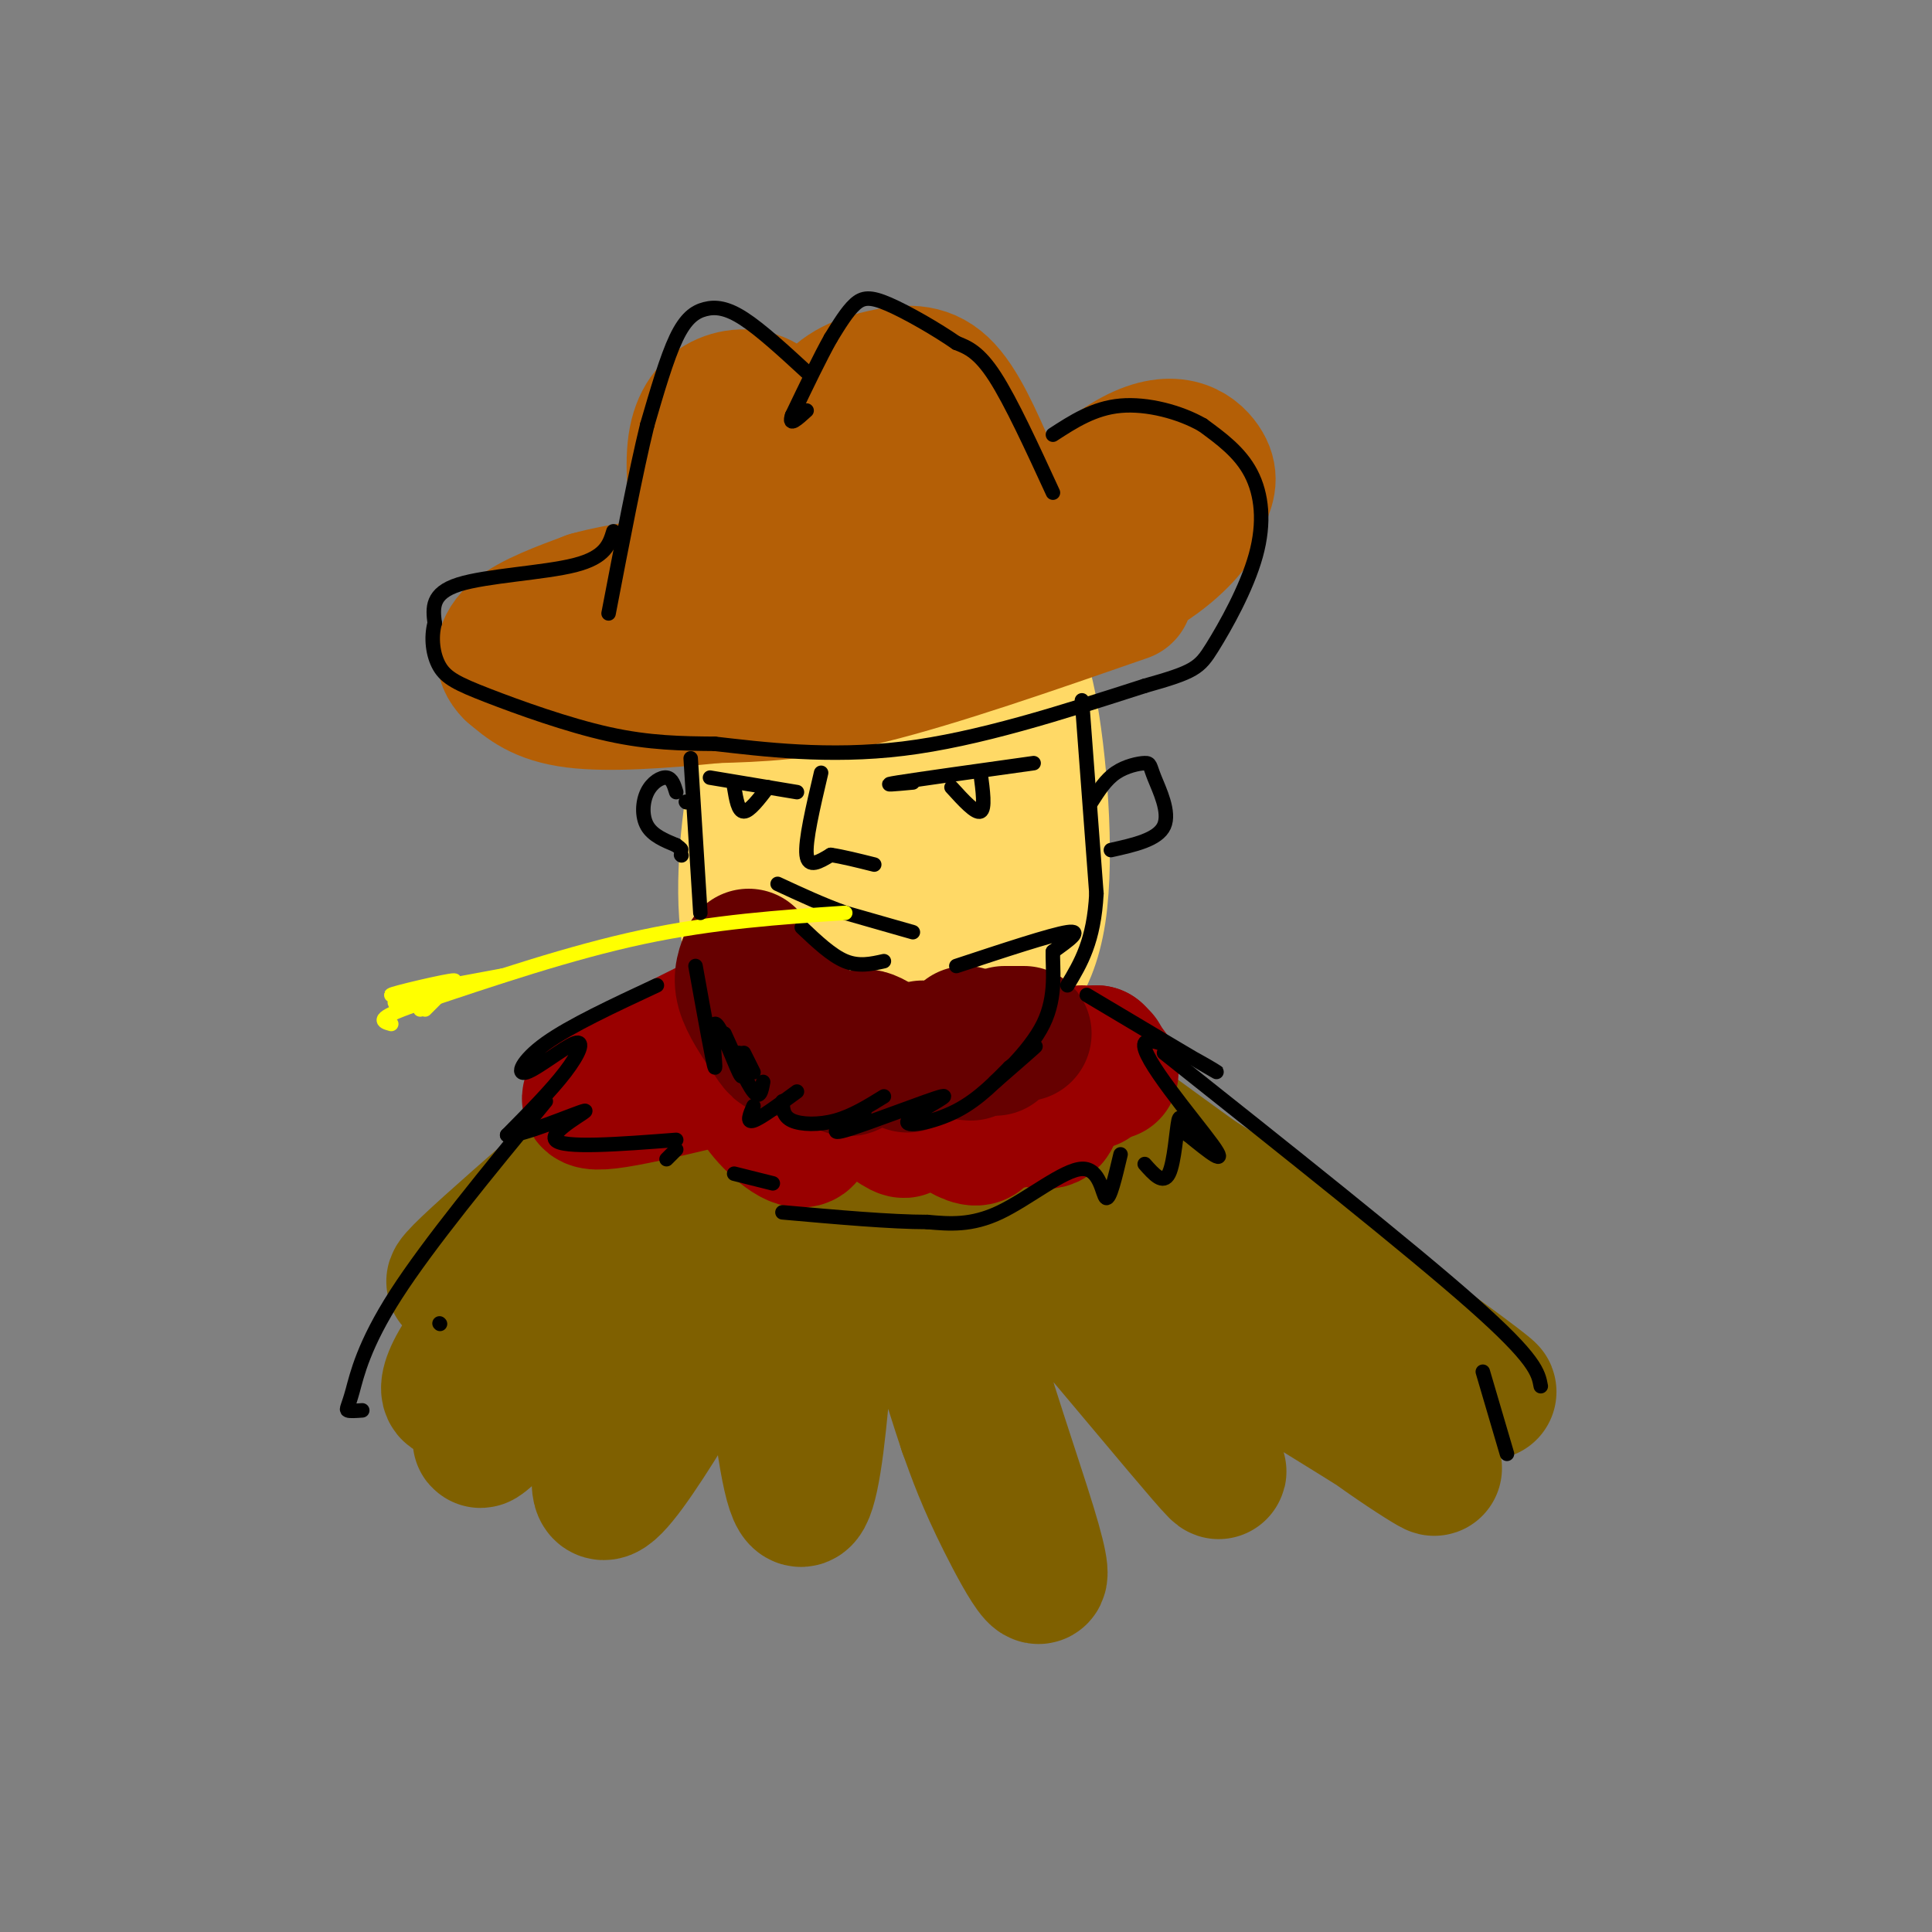 <svg viewBox='0 0 400 400' version='1.1' xmlns='http://www.w3.org/2000/svg' xmlns:xlink='http://www.w3.org/1999/xlink'><rect x="0" y="0" width="400" height="400" fill="#808080" stroke="none"/><g fill='none' stroke='rgb(255,217,102)' stroke-width='28' stroke-linecap='round' stroke-linejoin='round'><path d='M167,183c-1.648,1.507 -3.295,3.014 -4,6c-0.705,2.986 -0.466,7.452 2,12c2.466,4.548 7.159,9.177 11,12c3.841,2.823 6.832,3.840 11,3c4.168,-0.840 9.515,-3.537 15,-7c5.485,-3.463 11.109,-7.691 13,-20c1.891,-12.309 0.047,-32.699 -2,-43c-2.047,-10.301 -4.299,-10.515 -8,-11c-3.701,-0.485 -8.850,-1.243 -14,-2'/><path d='M191,133c-7.062,1.668 -17.718,6.839 -24,11c-6.282,4.161 -8.189,7.313 -10,16c-1.811,8.687 -3.527,22.909 -2,33c1.527,10.091 6.298,16.050 9,19c2.702,2.950 3.334,2.893 9,2c5.666,-0.893 16.365,-2.620 22,-7c5.635,-4.380 6.206,-11.414 6,-22c-0.206,-10.586 -1.189,-24.724 -3,-33c-1.811,-8.276 -4.449,-10.690 -8,-14c-3.551,-3.310 -8.015,-7.517 -11,-7c-2.985,0.517 -4.493,5.759 -6,11'/><path d='M173,142c-1.564,12.901 -2.473,39.652 -3,51c-0.527,11.348 -0.671,7.291 1,8c1.671,0.709 5.158,6.184 8,9c2.842,2.816 5.038,2.974 9,0c3.962,-2.974 9.689,-9.078 13,-12c3.311,-2.922 4.204,-2.660 5,-9c0.796,-6.340 1.494,-19.281 1,-28c-0.494,-8.719 -2.182,-13.217 -7,-17c-4.818,-3.783 -12.768,-6.851 -17,-8c-4.232,-1.149 -4.745,-0.379 -7,4c-2.255,4.379 -6.251,12.366 -9,22c-2.749,9.634 -4.253,20.913 -3,27c1.253,6.087 5.261,6.982 7,8c1.739,1.018 1.208,2.159 6,-1c4.792,-3.159 14.905,-10.620 20,-19c5.095,-8.380 5.170,-17.680 4,-23c-1.170,-5.320 -3.585,-6.660 -6,-8'/><path d='M195,146c-3.774,-1.728 -10.210,-2.049 -14,-2c-3.790,0.049 -4.933,0.469 -8,4c-3.067,3.531 -8.059,10.173 -10,16c-1.941,5.827 -0.830,10.839 0,14c0.830,3.161 1.380,4.472 5,7c3.620,2.528 10.312,6.272 15,8c4.688,1.728 7.374,1.438 10,-2c2.626,-3.438 5.192,-10.024 4,-18c-1.192,-7.976 -6.144,-17.341 -10,-23c-3.856,-5.659 -6.618,-7.612 -8,-9c-1.382,-1.388 -1.385,-2.213 -3,-1c-1.615,1.213 -4.843,4.463 -7,12c-2.157,7.537 -3.245,19.362 -4,25c-0.755,5.638 -1.178,5.091 2,6c3.178,0.909 9.956,3.274 14,4c4.044,0.726 5.354,-0.187 7,-1c1.646,-0.813 3.627,-1.527 5,-6c1.373,-4.473 2.139,-12.704 1,-19c-1.139,-6.296 -4.183,-10.656 -7,-13c-2.817,-2.344 -5.409,-2.672 -8,-3'/><path d='M179,145c-2.994,0.420 -6.478,2.970 -10,8c-3.522,5.030 -7.082,12.541 -6,18c1.082,5.459 6.805,8.865 12,11c5.195,2.135 9.860,2.998 14,2c4.140,-0.998 7.754,-3.857 8,-7c0.246,-3.143 -2.877,-6.572 -6,-10'/></g>
<g fill='none' stroke='rgb(127,96,0)' stroke-width='28' stroke-linecap='round' stroke-linejoin='round'><path d='M218,221c6.899,-0.696 13.798,-1.393 7,0c-6.798,1.393 -27.292,4.875 -39,6c-11.708,1.125 -14.631,-0.107 -18,-2c-3.369,-1.893 -7.185,-4.446 -11,-7'/><path d='M158,219c0.000,0.000 21.000,11.000 21,11'/><path d='M140,221c8.867,-6.356 17.733,-12.711 7,-3c-10.733,9.711 -41.067,35.489 -50,44c-8.933,8.511 3.533,-0.244 16,-9'/><path d='M142,227c-14.904,12.425 -29.809,24.850 -35,30c-5.191,5.150 -0.670,3.023 3,2c3.670,-1.023 6.489,-0.944 18,-10c11.511,-9.056 31.713,-27.247 30,-23c-1.713,4.247 -25.343,30.934 -33,41c-7.657,10.066 0.659,3.513 6,0c5.341,-3.513 7.707,-3.984 13,-9c5.293,-5.016 13.512,-14.576 16,-17c2.488,-2.424 -0.756,2.288 -4,7'/><path d='M156,248c-2.012,4.119 -5.042,10.917 -6,16c-0.958,5.083 0.155,8.452 4,6c3.845,-2.452 10.423,-10.726 17,-19'/><path d='M201,242c9.474,5.457 18.949,10.915 21,9c2.051,-1.915 -3.321,-11.201 0,-11c3.321,0.201 15.333,9.889 21,13c5.667,3.111 4.987,-0.355 0,-6c-4.987,-5.645 -14.282,-13.470 -12,-13c2.282,0.470 16.141,9.235 30,18'/><path d='M261,252c8.756,6.027 15.646,12.094 4,4c-11.646,-8.094 -41.829,-30.349 -32,-23c9.829,7.349 59.670,44.304 72,53c12.330,8.696 -12.850,-10.865 -33,-23c-20.150,-12.135 -35.271,-16.844 -42,-18c-6.729,-1.156 -5.065,1.241 5,10c10.065,8.759 28.533,23.879 47,39'/><path d='M282,294c13.227,9.745 22.794,14.608 6,4c-16.794,-10.608 -59.949,-36.685 -80,-50c-20.051,-13.315 -16.998,-13.867 0,5c16.998,18.867 47.941,57.152 44,51c-3.941,-6.152 -42.768,-56.742 -53,-57c-10.232,-0.258 8.130,49.815 14,69c5.870,19.185 -0.751,7.481 -5,-1c-4.249,-8.481 -6.124,-13.741 -8,-19'/><path d='M200,296c-3.494,-10.377 -8.229,-26.819 -12,-36c-3.771,-9.181 -6.579,-11.101 -9,-11c-2.421,0.101 -4.454,2.225 -6,12c-1.546,9.775 -2.606,27.203 -4,38c-1.394,10.797 -3.122,14.963 -5,8c-1.878,-6.963 -3.907,-25.055 -4,-37c-0.093,-11.945 1.748,-17.742 -6,-5c-7.748,12.742 -25.087,44.024 -29,44c-3.913,-0.024 5.600,-31.353 9,-44c3.400,-12.647 0.686,-6.614 -5,1c-5.686,7.614 -14.343,16.807 -23,26'/><path d='M106,292c-6.047,6.431 -9.666,9.508 -3,1c6.666,-8.508 23.615,-28.600 27,-36c3.385,-7.400 -6.794,-2.107 -15,4c-8.206,6.107 -14.440,13.029 -18,18c-3.560,4.971 -4.446,7.992 -4,9c0.446,1.008 2.223,0.004 4,-1'/></g>
<g fill='none' stroke='rgb(153,0,0)' stroke-width='28' stroke-linecap='round' stroke-linejoin='round'><path d='M148,212c-6.619,3.298 -13.238,6.595 -19,10c-5.762,3.405 -10.667,6.917 -3,6c7.667,-0.917 27.905,-6.262 35,-8c7.095,-1.738 1.048,0.131 -5,2'/><path d='M156,222c-0.943,1.539 -0.800,4.386 2,8c2.800,3.614 8.259,7.996 9,5c0.741,-2.996 -3.235,-13.369 1,-13c4.235,0.369 16.682,11.480 19,12c2.318,0.520 -5.491,-9.552 -4,-10c1.491,-0.448 12.283,8.729 17,11c4.717,2.271 3.358,-2.365 2,-7'/><path d='M202,228c3.067,-0.067 9.733,3.267 13,4c3.267,0.733 3.133,-1.133 3,-3'/><path d='M221,224c0.000,0.000 5.000,0.000 5,0'/><path d='M227,218c0.000,0.000 1.000,1.000 1,1'/><path d='M227,218c0.000,0.000 3.000,4.000 3,4'/><path d='M224,218c-1.250,4.167 -2.500,8.333 -4,10c-1.500,1.667 -3.250,0.833 -5,0'/><path d='M213,226c0.000,0.000 -3.000,6.000 -3,6'/><path d='M206,230c0.000,0.000 -4.000,5.000 -4,5'/></g>
<g fill='none' stroke='rgb(102,0,0)' stroke-width='28' stroke-linecap='round' stroke-linejoin='round'><path d='M155,198c-0.891,2.087 -1.782,4.174 -1,7c0.782,2.826 3.236,6.391 5,9c1.764,2.609 2.837,4.263 3,2c0.163,-2.263 -0.585,-8.442 2,-7c2.585,1.442 8.504,10.503 11,12c2.496,1.497 1.570,-4.572 3,-6c1.430,-1.428 5.215,1.786 9,5'/><path d='M187,220c1.500,0.833 0.750,0.417 0,0'/><path d='M191,217c0.000,0.000 10.000,1.000 10,1'/><path d='M200,214c0.000,0.000 6.000,3.000 6,3'/><path d='M208,214c0.000,0.000 4.000,0.000 4,0'/></g>
<g fill='none' stroke='rgb(0,0,0)' stroke-width='3' stroke-linecap='round' stroke-linejoin='round'><path d='M214,158c-11.917,1.667 -23.833,3.333 -28,4c-4.167,0.667 -0.583,0.333 3,0'/><path d='M203,160c0.500,3.750 1.000,7.500 0,8c-1.000,0.500 -3.500,-2.250 -6,-5'/><path d='M165,164c0.000,0.000 -18.000,-3.000 -18,-3'/><path d='M152,163c0.417,2.500 0.833,5.000 2,5c1.167,0.000 3.083,-2.500 5,-5'/><path d='M170,160c-1.667,7.083 -3.333,14.167 -3,17c0.333,2.833 2.667,1.417 5,0'/><path d='M172,177c2.333,0.333 5.667,1.167 9,2'/><path d='M189,193c0.000,0.000 -14.000,-4.000 -14,-4'/><path d='M175,189c-4.667,-1.667 -9.333,-3.833 -14,-6'/><path d='M183,199c-2.583,0.583 -5.167,1.167 -8,0c-2.833,-1.167 -5.917,-4.083 -9,-7'/></g>
<g fill='none' stroke='rgb(255,255,0)' stroke-width='3' stroke-linecap='round' stroke-linejoin='round'><path d='M175,189c-13.583,0.917 -27.167,1.833 -42,5c-14.833,3.167 -30.917,8.583 -47,14'/><path d='M86,208c-8.667,3.000 -6.833,3.500 -5,4'/><path d='M104,202c-11.536,2.149 -23.071,4.298 -23,4c0.071,-0.298 11.750,-3.042 13,-3c1.250,0.042 -7.929,2.869 -11,4c-3.071,1.131 -0.036,0.565 3,0'/><path d='M86,207c0.833,-0.167 1.417,-0.583 2,-1'/><path d='M91,206c0.000,0.000 -4.000,3.000 -4,3'/><path d='M91,206c0.000,0.000 -3.000,3.000 -3,3'/></g>
<g fill='none' stroke='rgb(180,95,6)' stroke-width='28' stroke-linecap='round' stroke-linejoin='round'><path d='M233,123c-19.417,6.750 -38.833,13.500 -53,17c-14.167,3.500 -23.083,3.750 -32,4'/><path d='M148,144c-10.844,1.111 -21.956,1.889 -29,1c-7.044,-0.889 -10.022,-3.444 -13,-6'/><path d='M106,139c-2.467,-2.400 -2.133,-5.400 1,-8c3.133,-2.600 9.067,-4.800 15,-7'/><path d='M122,124c6.956,-1.933 16.844,-3.267 28,-3c11.156,0.267 23.578,2.133 36,4'/><path d='M186,125c12.964,0.786 27.375,0.750 38,-2c10.625,-2.750 17.464,-8.214 21,-12c3.536,-3.786 3.768,-5.893 4,-8'/><path d='M249,103c1.091,-2.383 1.818,-4.340 0,-7c-1.818,-2.660 -6.182,-6.024 -15,-1c-8.818,5.024 -22.091,18.435 -33,26c-10.909,7.565 -19.455,9.282 -28,11'/><path d='M173,132c-5.333,1.500 -4.667,-0.250 -4,-2'/><path d='M224,115c-4.750,3.750 -9.500,7.500 -16,10c-6.500,2.500 -14.750,3.750 -23,5'/><path d='M205,119c-3.444,-11.333 -6.889,-22.667 -10,-28c-3.111,-5.333 -5.889,-4.667 -8,-4c-2.111,0.667 -3.556,1.333 -5,2'/><path d='M182,89c-1.869,0.786 -4.042,1.750 -5,7c-0.958,5.250 -0.702,14.786 0,19c0.702,4.214 1.851,3.107 3,2'/><path d='M176,115c-2.464,-6.060 -4.929,-12.119 -8,-17c-3.071,-4.881 -6.750,-8.583 -10,-10c-3.250,-1.417 -6.071,-0.548 -8,2c-1.929,2.548 -2.964,6.774 -4,11'/><path d='M146,101c-1.333,4.833 -2.667,11.417 -4,18'/><path d='M145,111c-0.857,-7.042 -1.714,-14.083 -1,-19c0.714,-4.917 3.000,-7.708 6,-9c3.000,-1.292 6.714,-1.083 9,1c2.286,2.083 3.143,6.042 4,10'/><path d='M163,94c0.833,5.500 0.917,14.250 1,23'/><path d='M164,105c1.899,-7.708 3.798,-15.417 7,-20c3.202,-4.583 7.708,-6.042 12,-7c4.292,-0.958 8.369,-1.417 12,2c3.631,3.417 6.815,10.708 10,18'/><path d='M205,98c2.667,6.500 4.333,13.750 6,21'/></g>
<g fill='none' stroke='rgb(0,0,0)' stroke-width='3' stroke-linecap='round' stroke-linejoin='round'><path d='M218,102c-4.333,-9.417 -8.667,-18.833 -12,-24c-3.333,-5.167 -5.667,-6.083 -8,-7'/><path d='M198,71c-4.048,-2.810 -10.167,-6.333 -14,-8c-3.833,-1.667 -5.381,-1.476 -7,0c-1.619,1.476 -3.310,4.238 -5,7'/><path d='M172,70c-2.167,3.833 -5.083,9.917 -8,16'/><path d='M164,86c-0.833,2.500 1.083,0.750 3,-1'/><path d='M167,77c-4.732,-4.351 -9.464,-8.702 -13,-11c-3.536,-2.298 -5.875,-2.542 -8,-2c-2.125,0.542 -4.036,1.869 -6,6c-1.964,4.131 -3.982,11.065 -6,18'/><path d='M134,88c-2.333,9.500 -5.167,24.250 -8,39'/><path d='M127,110c-0.822,2.689 -1.644,5.378 -8,7c-6.356,1.622 -18.244,2.178 -24,4c-5.756,1.822 -5.378,4.911 -5,8'/><path d='M90,129c-0.825,3.033 -0.386,6.617 1,9c1.386,2.383 3.719,3.565 10,6c6.281,2.435 16.509,6.124 25,8c8.491,1.876 15.246,1.938 22,2'/><path d='M148,154c9.867,1.111 23.533,2.889 39,1c15.467,-1.889 32.733,-7.444 50,-13'/><path d='M237,142c10.376,-2.911 11.317,-3.687 14,-8c2.683,-4.313 7.107,-12.161 9,-19c1.893,-6.839 1.255,-12.668 -1,-17c-2.255,-4.332 -6.128,-7.166 -10,-10'/><path d='M249,88c-4.711,-2.711 -11.489,-4.489 -17,-4c-5.511,0.489 -9.756,3.244 -14,6'/><path d='M224,145c0.000,0.000 3.000,40.000 3,40'/><path d='M227,185c-0.500,9.833 -3.250,14.417 -6,19'/><path d='M226,166c1.461,-2.290 2.922,-4.581 5,-6c2.078,-1.419 4.774,-1.968 6,-2c1.226,-0.032 0.984,0.453 2,3c1.016,2.547 3.290,7.156 2,10c-1.290,2.844 -6.145,3.922 -11,5'/><path d='M198,200c9.833,-3.250 19.667,-6.500 23,-7c3.333,-0.500 0.167,1.750 -3,4'/><path d='M218,197c-0.167,3.164 0.914,9.075 -2,15c-2.914,5.925 -9.823,11.864 -10,12c-0.177,0.136 6.378,-5.533 8,-7c1.622,-1.467 -1.689,1.266 -5,4'/><path d='M209,221c-2.456,2.421 -6.094,6.475 -11,9c-4.906,2.525 -11.078,3.522 -10,2c1.078,-1.522 9.406,-5.564 7,-5c-2.406,0.564 -15.544,5.732 -20,7c-4.456,1.268 -0.228,-1.366 4,-4'/><path d='M183,227c-3.267,2.022 -6.533,4.044 -10,5c-3.467,0.956 -7.133,0.844 -9,0c-1.867,-0.844 -1.933,-2.422 -2,-4'/><path d='M165,226c-3.750,2.750 -7.500,5.500 -9,6c-1.500,0.500 -0.750,-1.250 0,-3'/><path d='M144,200c1.839,10.214 3.679,20.429 4,21c0.321,0.571 -0.875,-8.500 0,-9c0.875,-0.500 3.821,7.571 5,10c1.179,2.429 0.589,-0.786 0,-4'/><path d='M150,214c2.333,5.167 4.667,10.333 6,12c1.333,1.667 1.667,-0.167 2,-2'/><path d='M154,218c0.000,0.000 2.000,4.000 2,4'/><path d='M145,189c0.000,0.000 -2.000,-32.000 -2,-32'/><path d='M142,166c0.000,0.000 0.100,0.100 0.1,0.1'/><path d='M225,206c13.554,8.077 27.107,16.155 27,16c-0.107,-0.155 -13.875,-8.542 -15,-6c-1.125,2.542 10.393,16.012 14,21c3.607,4.988 -0.696,1.494 -5,-2'/><path d='M246,235c-1.167,-1.667 -1.583,-4.833 -2,-3c-0.417,1.833 -0.833,8.667 -2,11c-1.167,2.333 -3.083,0.167 -5,-2'/><path d='M232,239c-1.119,4.738 -2.238,9.476 -3,9c-0.762,-0.476 -1.167,-6.167 -5,-6c-3.833,0.167 -11.095,6.190 -17,9c-5.905,2.810 -10.452,2.405 -15,2'/><path d='M192,253c-7.500,0.000 -18.750,-1.000 -30,-2'/><path d='M160,245c0.000,0.000 -8.000,-2.000 -8,-2'/><path d='M136,204c-8.968,4.183 -17.936,8.367 -23,12c-5.064,3.633 -6.223,6.716 -4,6c2.223,-0.716 7.829,-5.231 10,-6c2.171,-0.769 0.906,2.209 -2,6c-2.906,3.791 -7.453,8.396 -12,13'/><path d='M105,235c2.417,0.524 14.458,-4.667 16,-5c1.542,-0.333 -7.417,4.190 -6,6c1.417,1.810 13.208,0.905 25,0'/><path d='M140,238c0.000,0.000 -2.000,2.000 -2,2'/><path d='M113,228c-12.131,14.762 -24.262,29.524 -31,40c-6.738,10.476 -8.083,16.667 -9,20c-0.917,3.333 -1.405,3.810 -1,4c0.405,0.190 1.702,0.095 3,0'/><path d='M91,274c0.000,0.000 0.100,0.100 0.1,0.1'/><path d='M241,218c25.500,20.250 51.000,40.500 64,52c13.000,11.500 13.500,14.250 14,17'/><path d='M307,284c0.000,0.000 5.000,17.000 5,17'/><path d='M140,164c-0.429,-1.423 -0.857,-2.845 -2,-3c-1.143,-0.155 -3.000,0.958 -4,3c-1.000,2.042 -1.143,5.012 0,7c1.143,1.988 3.571,2.994 6,4'/><path d='M140,175c1.167,0.833 1.083,0.917 1,1'/><path d='M141,177c0.000,0.000 0.100,0.100 0.1,0.1'/></g>
</svg>